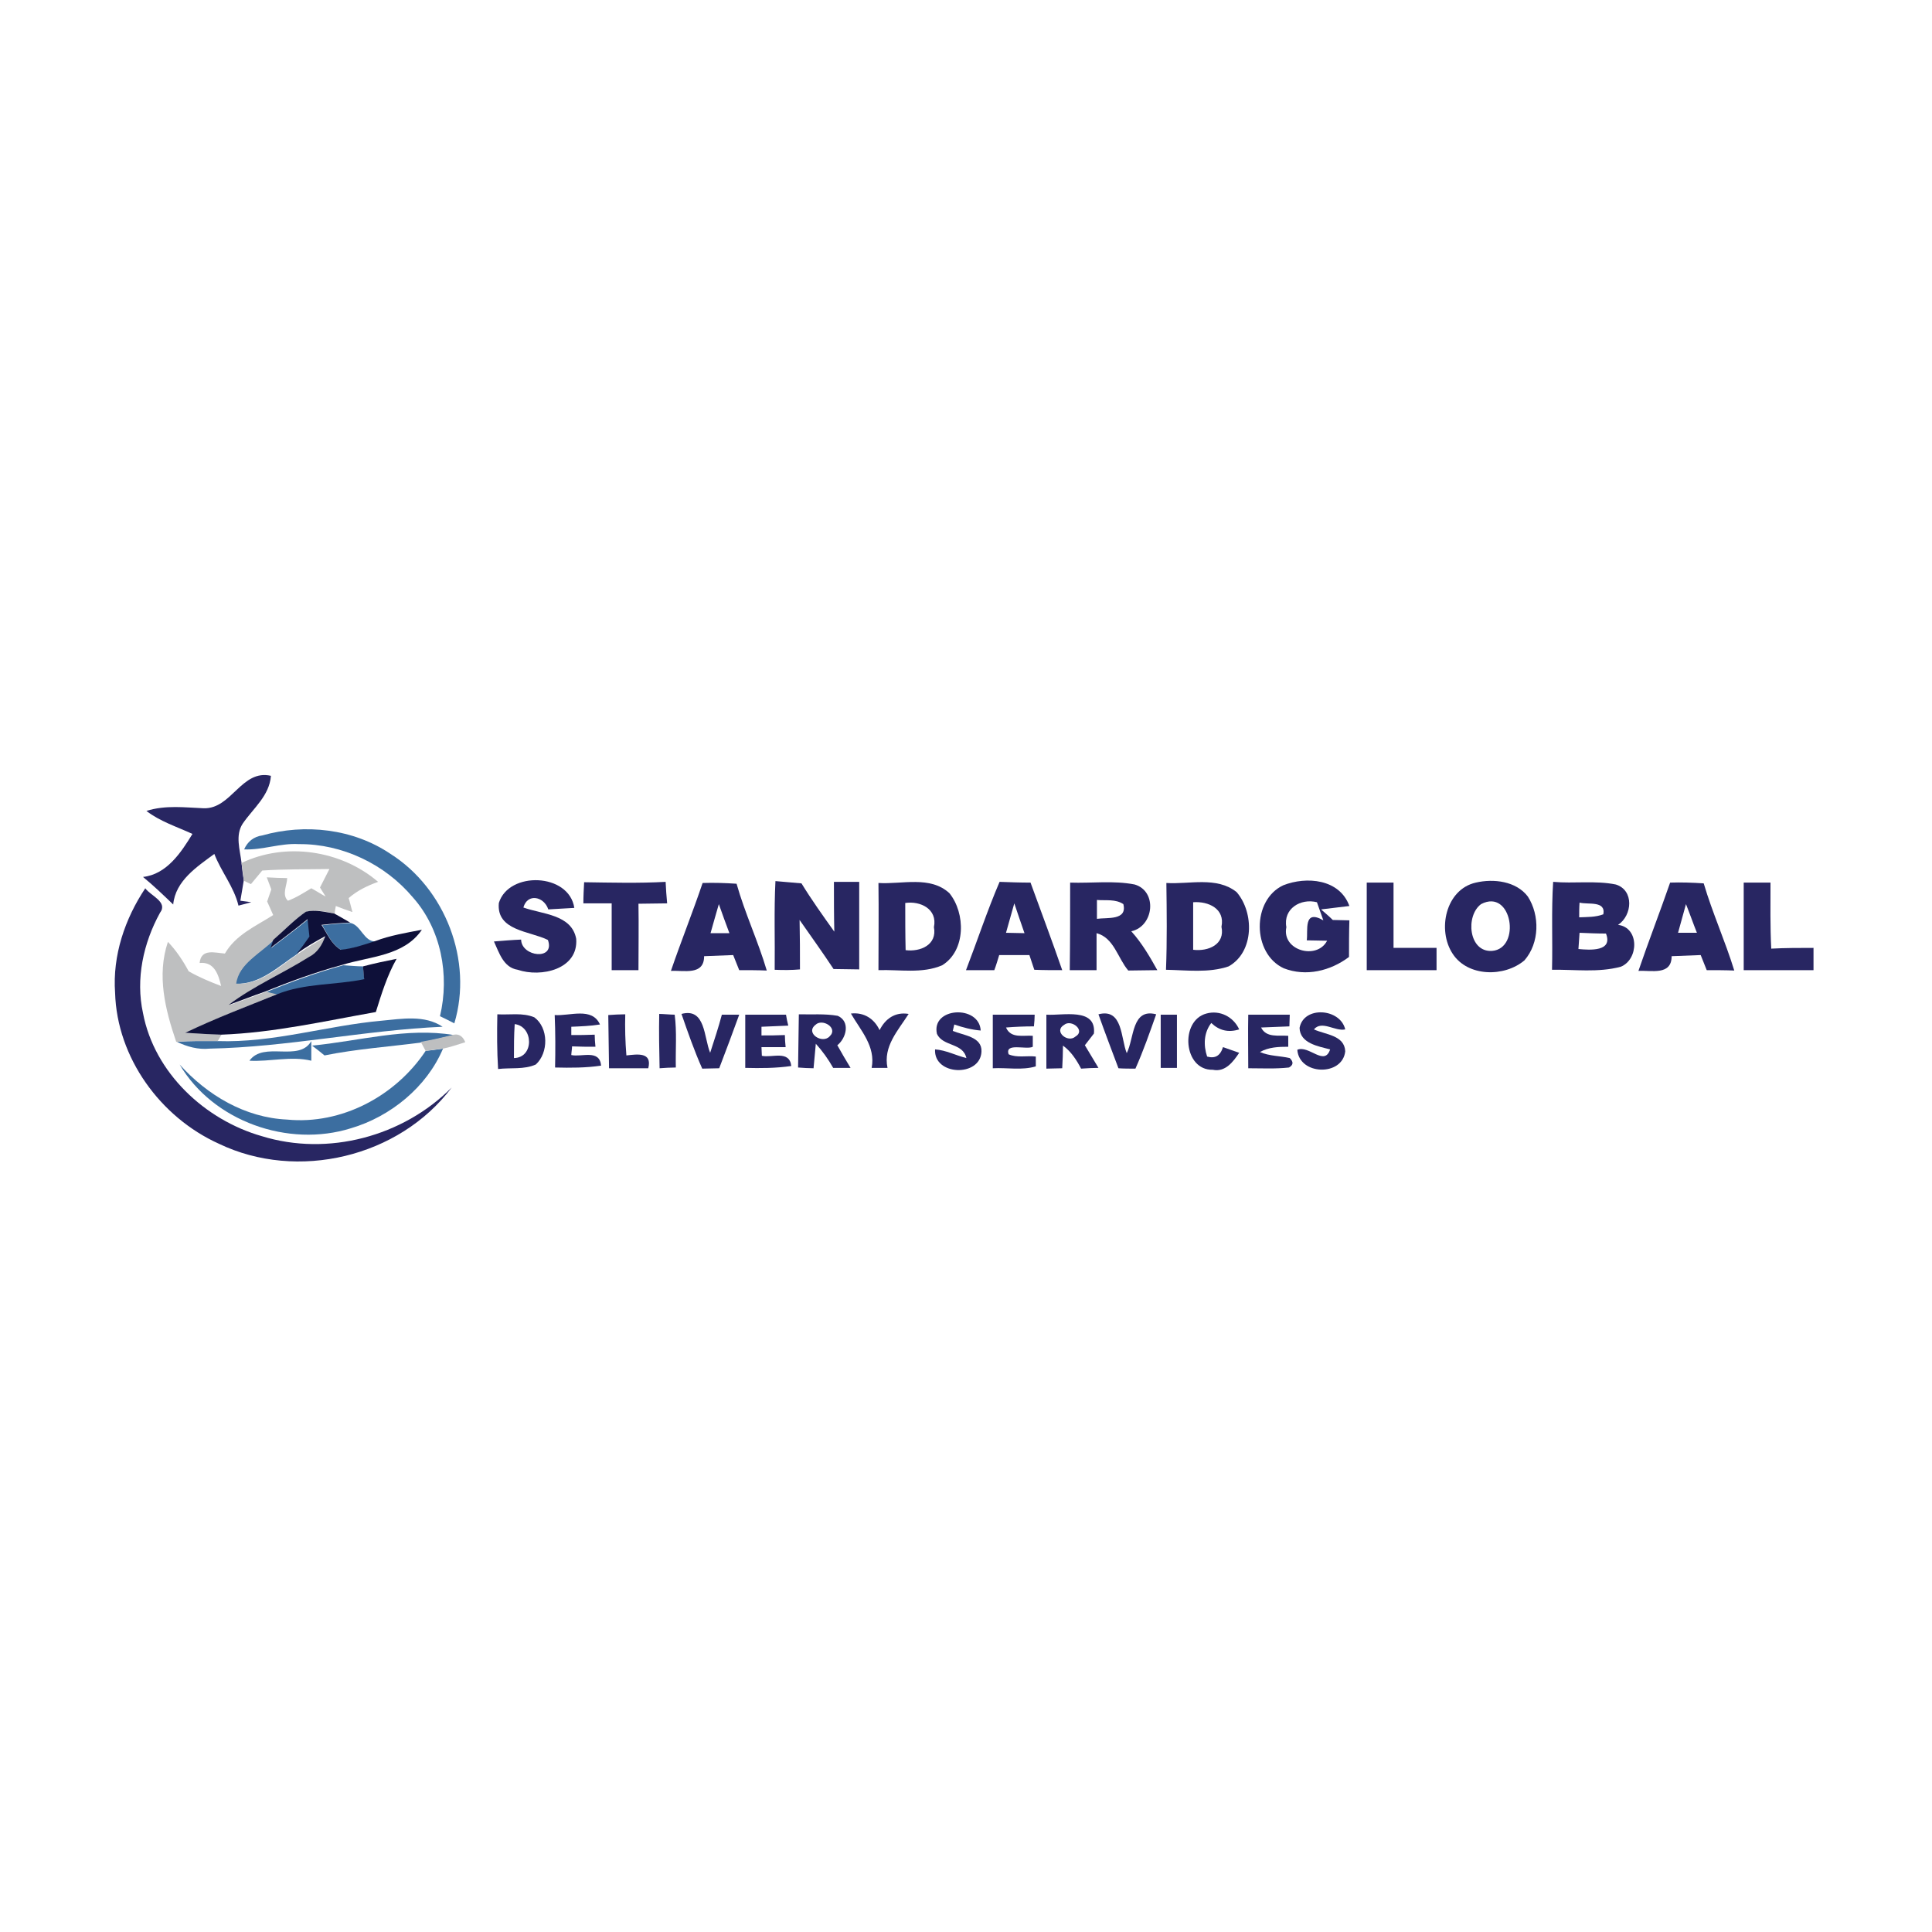<?xml version="1.0" encoding="utf-8"?>
<!-- Generator: Adobe Illustrator 21.1.0, SVG Export Plug-In . SVG Version: 6.00 Build 0)  -->
<svg version="1.1" id="Layer_1" xmlns="http://www.w3.org/2000/svg" xmlns:xlink="http://www.w3.org/1999/xlink" x="0px" y="0px"
	 viewBox="0 0 512 512" style="enable-background:new 0 0 512 512;" xml:space="preserve">
<style type="text/css">
	.st0{fill:#FFFFFF;}
	.st1{fill:#282662;}
	.st2{fill:#3C6EA0;}
	.st3{fill:#BEBFC0;}
	.st4{fill:#0E1039;}
</style>
<rect class="st0" width="512" height="512"/>
<g id="_x23_282662ff">
	<path class="st1" d="M54,214.2c7.4,0.2,10-10.4,17.8-8.6c-0.4,5.3-4.7,8.6-7.5,12.7c-2,3.1-0.7,6.9-0.3,10.3
		c0.1,1.2,0.4,3.5,0.6,4.7c-0.2,1.4-0.7,4.1-0.9,5.4c0.7,0.1,2.2,0.3,2.9,0.4c-1.1,0.3-2.2,0.6-3.4,0.9c-1.2-5-4.6-9-6.4-13.7
		c-4.6,3.4-10.3,7.1-10.9,13.4c-2.6-2.5-5.2-5-8-7.3c6.3-0.7,10.1-6.5,13.1-11.4c-4.1-1.9-8.6-3.3-12.2-6.1
		C43.9,213.3,49,214,54,214.2z"/>
	<path class="st1" d="M132.2,239.3c2.6-8.5,18.6-8,20,1.3c-2.3,0.1-4.6,0.3-6.9,0.4c-1.1-3.4-5.5-4.4-6.6-0.5c5,1.8,12.8,1.8,14,8.3
		c0.6,8.1-9.3,10.3-15.5,8.2c-3.8-0.6-4.9-4.5-6.3-7.5c2.4-0.2,4.8-0.4,7.2-0.5c0.1,4.6,9.1,5.6,7.1,0.1
		C140.4,246.7,131.5,246.7,132.2,239.3z"/>
	<path class="st1" d="M154.8,233.8c7.2,0.1,14.4,0.3,21.6-0.1c0.1,1.9,0.2,3.8,0.4,5.7c-2.5,0-5.1,0.1-7.6,0.1
		c0.1,5.9,0,11.8,0,17.6c-2.4,0-4.7,0-7.1,0c0-5.9,0-11.8,0-17.7c-2.5,0-5,0-7.5,0C154.6,237.5,154.7,235.7,154.8,233.8z"/>
	<path class="st1" d="M232.8,234c6.2,0.4,13.7-2,18.8,2.7c4.3,5.3,4.4,15.2-1.9,19.1c-5.3,2.3-11.3,1.1-16.9,1.3
		C232.8,249.4,232.9,241.7,232.8,234 M239.9,239.3c0,4.2,0,8.3,0.1,12.5c3.9,0.5,8.4-1.4,7.5-6.1
		C248.5,240.9,243.9,238.7,239.9,239.3z"/>
	<path class="st1" d="M264.9,233.7c2.7,0.1,5.5,0.2,8.2,0.2c2.8,7.7,5.7,15.4,8.4,23.2c-2.5,0-5,0-7.4-0.1c-0.3-1-1-2.9-1.3-3.9
		c-2.7,0-5.3,0-8,0c-0.3,1-0.9,3-1.3,4c-2.5,0-5,0-7.5,0C259,249.3,261.6,241.4,264.9,233.7 M268.8,239.4c-0.7,2.6-1.5,5.2-2.2,7.8
		c1.2,0,3.7,0.1,4.9,0.1C270.6,244.7,269.7,242.1,268.8,239.4z"/>
	<path class="st1" d="M340.1,234.6c6.1-2.4,14.9-1.7,17.5,5.5c-1.9,0.2-5.6,0.7-7.5,0.9c1,0.9,2.1,1.8,3.1,2.8
		c1.1,0,3.3,0.1,4.4,0.1c-0.1,3.2-0.1,6.5-0.1,9.7c-4.9,3.7-11.4,5.3-17.3,3C331.8,252.7,331.7,238.5,340.1,234.6 M340.9,245.7
		c-1.3,6.2,8.1,8.8,10.8,3.6c-1.4,0-4-0.1-5.4-0.1c0.4-2.5-1-8.4,4.4-5.3c-0.4-1.2-1.3-3.6-1.7-4.8C344.7,238,340,240.8,340.9,245.7
		z"/>
	<path class="st1" d="M391.1,233.9c4.7-1.1,10.7-0.4,13.8,3.7c3.2,5,3.1,12.3-0.9,16.9c-5.3,4.5-15,4.4-19-1.7
		C380.8,246.5,383.1,235.7,391.1,233.9 M392.5,239.6c-4.2,3.1-3.3,12.8,2.9,12.4C403.2,251.4,400.7,235.3,392.5,239.6z"/>
	<path class="st1" d="M186.2,234c3-0.1,6,0,9,0.2c2.2,7.8,5.7,15.2,8,23c-2.4-0.1-4.8-0.1-7.3-0.1c-0.4-1-1.2-3-1.6-4
		c-2.6,0.1-5.1,0.2-7.7,0.3c0,5.2-5.4,3.7-8.8,3.9C180.5,249.4,183.6,241.7,186.2,234 M190.5,239.6c-0.7,2.5-1.5,5.1-2.2,7.7
		c1.7,0,3.3,0,5,0C192.3,244.7,191.4,242.1,190.5,239.6z"/>
	<path class="st1" d="M205.3,257c0.1-7.8-0.2-15.6,0.2-23.5c2.3,0.2,4.6,0.4,6.9,0.6c2.7,4.4,5.7,8.6,8.7,12.8
		c-0.1-4.4-0.1-8.8-0.1-13.2c1.7,0,5,0,6.7,0c0,7.8,0,15.5,0,23.2c-2.2,0-4.5-0.1-6.8-0.1c-2.9-4.4-6-8.7-9-13
		c0.1,4.4,0.1,8.7,0.1,13.1C209.8,257.1,207.5,257.1,205.3,257z"/>
	<path class="st1" d="M283.6,233.9c5.7,0.2,11.5-0.6,17.1,0.5c6.1,1.8,5.1,11.1-0.9,12.4c2.8,3.1,4.9,6.7,6.9,10.3
		c-2.6,0-5.1,0.1-7.7,0.1c-2.8-3.3-3.8-8.7-8.4-9.9c0,3.3,0,6.5,0,9.8c-2.4,0-4.7,0-7.1,0C283.6,249.4,283.6,241.6,283.6,233.9
		 M290.7,238.5c0,1.7,0,3.3,0,5c2.7-0.4,8.1,0.5,7-3.9C295.6,238.2,293,238.7,290.7,238.5z"/>
	<path class="st1" d="M309.1,234c6.1,0.4,13.3-1.8,18.6,2.4c4.7,5.4,4.7,15.9-2.1,19.7c-5.3,1.8-11.1,1-16.6,0.9
		C309.3,249.3,309.2,241.6,309.1,234 M316.2,239.1c0,4.2,0,8.4,0,12.6c4,0.5,8.5-1.4,7.5-6.1C324.7,240.8,320.2,238.8,316.2,239.1z"
		/>
	<path class="st1" d="M362.2,233.9c2.4,0,4.7,0,7.1,0c0,5.8,0,11.5,0,17.3c3.8,0,7.6,0,11.4,0c0,1.5,0,4.5,0,5.9
		c-6.1,0-12.3,0-18.5,0C362.2,249.4,362.2,241.6,362.2,233.9z"/>
	<path class="st1" d="M411.3,257c0.2-7.8-0.2-15.5,0.3-23.3c5.5,0.5,11.2-0.4,16.6,0.7c4.9,1.5,4.4,8.2,0.6,10.7
		c5.7,0.7,5.5,9.2,0.7,11.1C423.5,257.8,417.3,256.9,411.3,257 M418.5,243.1c2.1-0.1,4.3,0,6.4-0.8c0.7-3.7-4.1-2.5-6.3-3.1
		C418.5,240.5,418.5,241.8,418.5,243.1 M418.3,251.5c3.1,0.3,9.2,0.7,7.3-4.1c-2.3,0-4.7-0.1-7-0.2
		C418.5,248.6,418.4,250.1,418.3,251.5z"/>
	<path class="st1" d="M442.6,233.9c2.9-0.1,5.9,0,8.9,0.2c2.3,7.8,5.7,15.3,8.1,23.1c-2.4-0.1-4.9-0.1-7.3-0.1c-0.4-1-1.2-3-1.6-4
		c-2.6,0.1-5.1,0.2-7.7,0.3c0,5.2-5.4,3.7-8.8,3.9C436.9,249.4,439.9,241.7,442.6,233.9 M446.8,239.6c-0.7,2.5-1.4,5.1-2.1,7.6
		c1.7,0,3.3,0,5,0C448.7,244.7,447.8,242.1,446.8,239.6z"/>
	<path class="st1" d="M462.1,233.9c2.3,0,4.7,0,7.1,0c0,5.8-0.1,11.7,0.2,17.5c3.7-0.2,7.5-0.2,11.2-0.2c0,1.5,0,4.5,0,5.9
		c-6.2,0-12.3,0-18.5,0C462.1,249.4,462.1,241.6,462.1,233.9z"/>
	<path class="st1" d="M38.5,235.4c1.4,2,6.1,3.6,3.9,6.5c-4.4,8-6.5,17.5-4.5,26.6c3,15.8,16.4,28.3,31.5,32.6
		c17.5,5.4,37.4,0.1,50.3-12.9c-13.9,18.5-40.9,24.9-61.7,14.9c-15.5-7-27-22.8-27.5-40C29.8,253.2,33.1,243.5,38.5,235.4z"/>
	<path class="st1" d="M211.7,268.8c3.4,0.1,6.9-0.2,10.3,0.4c3.4,1.5,2.3,5.9-0.1,7.8c1.1,2,2.3,4,3.5,6c-1.1,0-3.4,0-4.6,0
		c-1.3-2.3-2.8-4.4-4.6-6.4c-0.2,2.2-0.4,4.3-0.6,6.5c-1,0-3.1-0.1-4.1-0.2C211.6,278.2,211.6,273.5,211.7,268.8 M216.1,271.6
		c-2.8,2.2,1.9,5.2,3.8,3C222.2,272.4,217.9,269.8,216.1,271.6z"/>
	<path class="st1" d="M131.8,268.8c3.2,0.2,6.7-0.5,9.8,0.8c3.8,2.8,3.8,9.4,0.4,12.5c-3.1,1.4-6.7,0.8-10,1.2
		C131.7,278.5,131.7,273.7,131.8,268.8 M136.4,271.4c-0.2,3-0.2,6-0.2,9C141.6,280.3,141.4,272,136.4,271.4z"/>
	<path class="st1" d="M147,269c4,0.3,9.9-2.2,12,2.5c-2.5,0.4-5.1,0.5-7.6,0.6l0,2.2c2.1,0,4.1,0,6.2-0.1c0,0.8,0.1,2.4,0.2,3.2
		c-2.1,0-4.1,0-6.2-0.1c0,0.6-0.2,1.8-0.2,2.3c2.8,0.6,7.5-1.6,7.9,2.8c-4,0.6-8.1,0.6-12.2,0.5C147.2,278.4,147.2,273.7,147,269z"
		/>
	<path class="st1" d="M161.2,269c1.1-0.1,3.4-0.2,4.5-0.2c-0.1,3.6,0,7.2,0.3,10.9c2.8-0.3,6.9-1,5.8,3.4c-3.5,0-6.9,0-10.4,0
		C161.3,278.4,161.3,273.7,161.2,269z"/>
	<path class="st1" d="M174.7,268.7c1,0,3,0.2,4.1,0.2c0.6,4.6,0.2,9.3,0.3,14c-1.1,0-3.2,0.1-4.3,0.2
		C174.7,278.3,174.6,273.5,174.7,268.7z"/>
	<path class="st1" d="M180.6,268.7c6.4-1.7,5.9,6.2,7.6,10.3c1.1-3.4,2.2-6.7,3.1-10.1c1.1,0,3.5,0,4.6,0c-1.7,4.7-3.5,9.5-5.3,14.2
		c-1.1,0-3.4,0.1-4.5,0.1C184,278.5,182.3,273.6,180.6,268.7z"/>
	<path class="st1" d="M197.5,268.9c3.6,0,7.2,0,10.8,0c0.1,0.7,0.4,2.2,0.6,2.9c-2.4,0.1-4.7,0.2-7.1,0.3l0,2.3c2.1,0,4.1,0,6.2-0.1
		c0,0.8,0.1,2.4,0.2,3.2c-2.1,0-4.2,0-6.4,0c0,0.6,0.1,1.7,0.1,2.3c2.7,0.6,7.3-1.6,7.8,2.7c-4.1,0.6-8.2,0.6-12.2,0.5
		C197.5,278.3,197.5,273.6,197.5,268.9z"/>
	<path class="st1" d="M225.5,268.6c3.5-0.4,6.2,1.4,7.6,4.4c1.5-3,4.1-4.9,7.7-4.3c-2.8,4.4-6.8,8.6-5.6,14.3c-1,0-3.1,0-4.2,0
		C232.1,277.3,228.1,273.1,225.5,268.6z"/>
	<path class="st1" d="M248.3,274c-1.6-7.1,11.2-7.8,11.6-0.9c-2.4-0.2-4.7-0.8-7-1.6c-0.1,0.4-0.3,1.2-0.4,1.7
		c2.8,1.2,7.8,1.5,7.6,5.5c-0.3,6.8-12.7,6.4-12.3-0.6c2.9,0.2,5.5,1.6,8.3,2.3C255.2,276.3,249.9,277.4,248.3,274z"/>
	<path class="st1" d="M263.1,268.9c3.7,0,7.4,0,11.1,0c0,0.8-0.1,2.3-0.2,3.1c-2.5,0-4.9,0.1-7.4,0.3c1.3,3,4.6,2,7.1,2.2l0,2.9
		c-1.6,0.9-7.5-1.2-6.4,2c2.2,1,4.9,0.3,7.2,0.6c0,0.6,0,2,0,2.6c-3.6,1.1-7.6,0.3-11.4,0.5C263.1,278.3,263.1,273.6,263.1,268.9z"
		/>
	<path class="st1" d="M277.3,268.9c4.3,0.3,13.3-2,12.6,5c-0.6,0.8-1.8,2.3-2.4,3.1c1.2,2,2.4,4,3.6,6c-1.1,0-3.4,0.1-4.6,0.2
		c-1.2-2.3-2.7-4.6-4.8-6.1c0,1.5-0.1,4.5-0.2,6c-1.1,0-3.2,0.1-4.2,0.1C277.3,278.4,277.3,273.6,277.3,268.9 M282,271.6
		c-2.9,1.7,1,4.9,3,3.1C287.8,273.1,283.9,270,282,271.6z"/>
	<path class="st1" d="M291.1,268.8c6.5-1.7,5.9,6.4,7.5,10.3c2-4,1.3-12,7.8-10.3c-1.7,4.8-3.4,9.7-5.5,14.4c-1.1,0-3.4,0-4.5-0.1
		C294.6,278.3,292.8,273.6,291.1,268.8z"/>
	<path class="st1" d="M307.6,268.9c1.1,0,3.2,0,4.3,0c0,4.7,0,9.4,0,14.1c-1.1,0-3.2,0-4.3,0C307.6,278.3,307.6,273.6,307.6,268.9z"
		/>
	<path class="st1" d="M321.4,283.5c-7.8,0.2-8.8-13-1.7-14.9c3.6-1,7.2,0.9,8.7,4.2c-2.9,0.9-5.3,0.3-7.4-1.7
		c-2,2.6-2.1,5.9-1.1,8.9c2.1,0.6,3.5-0.2,4.2-2.5c1.1,0.4,3.2,1.1,4.3,1.5C326.8,281.4,324.7,284.2,321.4,283.5z"/>
	<path class="st1" d="M330.8,268.9c3.7,0,7.4,0,11,0c0,0.8-0.1,2.3-0.1,3.1c-2.5,0.1-5,0.2-7.5,0.3c1.4,2.8,4.6,2,7.2,2.2v2.9
		c-2.6,0-5.2,0.1-7.5,1.4c2.5,1.1,5.3,1,7.9,1.6c1,1,1,1.8-0.2,2.5c-3.6,0.4-7.2,0.2-10.8,0.2C330.8,278.3,330.7,273.6,330.8,268.9z
		"/>
	<path class="st1" d="M344.4,272.4c1.1-5.9,10.8-5.2,12.1,0.4c-2.7,0.6-6.2-2.5-8.3,0c3,1.4,8.1,1.5,8.3,5.8
		c-0.7,6.7-12.2,6.4-12.7-0.4c3.1-1.3,7.2,4.5,8.7-0.1C349.4,277.3,344.5,276.5,344.4,272.4z"/>
</g>
<g id="_x23_3c6ea0ff">
	<path class="st2" d="M69.5,221.4c11.3-3.2,24.1-1.8,34,4.9c14.5,9.2,21.9,28.3,16.9,44.9c-0.9-0.5-2.8-1.4-3.8-1.9
		c2.6-10.9,0.3-23.1-7.2-31.5c-7.4-8.8-18.7-14.2-30.2-14.1c-4.9-0.3-9.6,1.6-14.5,1.4C65.6,223,67.3,221.7,69.5,221.4z"/>
	<path class="st2" d="M71.9,251.2c3.3-2.5,6.6-5,9.8-7.6c0.1,1.5,0.3,3.1,0.5,4.6c-1.1,1.6-2.2,3.1-3.4,4.6c-5,3.3-10,8.2-16.4,7.9
		c0.7-5.3,6.6-8.1,10.1-11.7L71.9,251.2z"/>
	<path class="st2" d="M92.9,244.6c2.8,0.6,3.5,5,6.7,4.9c-3,1-6,2-9.1,2.3c-2.5-1.4-3.7-4.2-5.1-6.6
		C87.9,244.9,90.4,244.7,92.9,244.6z"/>
	<path class="st2" d="M70.5,262.9c6.7-2.7,13.5-5.2,20.5-7.1c1.7,0.1,3.5,0.3,5.2,0.3c0.1,0.9,0.3,2.7,0.3,3.6
		c-7.7,1.6-15.7,1-23.1,4C72.7,263.5,71.3,263.1,70.5,262.9z"/>
	<path class="st2" d="M101.1,270.5c5.4-0.5,11.4-1.6,16.2,1.6c-20.7,0.9-41.1,5.4-61.8,5.8c-3,0.3-5.9-0.5-8.6-1.8
		c3.6-0.3,7.2-0.2,10.8-0.2C72.4,276.4,86.6,271.8,101.1,270.5z"/>
	<path class="st2" d="M82.7,277.1c12.5-1.2,25-4.9,37.6-2.8c-2.9,0.7-5.9,1.4-8.8,2c-8.5,1.1-17.1,1.7-25.5,3.4
		C84.9,278.8,83.8,277.9,82.7,277.1z"/>
	<path class="st2" d="M82.5,275.9c0,1.7,0,3.4,0,5.2c-5.4-1.3-10.9,0.3-16.4,0C69.9,275.8,79.2,281.6,82.5,275.9z"/>
	<path class="st2" d="M112.8,278.5c1.1-0.1,3.4-0.4,4.6-0.6c-4.3,10.2-13.9,18-24.4,21.1c-16.6,5.2-36.5-1.8-45.4-16.9
		c7.3,8.1,17.3,14.1,28.5,14.6C90.5,298.1,104.8,290.5,112.8,278.5z"/>
</g>
<g id="_x23_bebfc0ff">
	<path class="st3" d="M64,228.7c11.7-5.6,26.4-3.4,36.2,5c-2.8,1-5.5,2.3-7.8,4.3c0.3,0.9,0.7,2.7,1,3.7c-1.5-0.5-2.9-1-4.4-1.6
		c-0.1,0.5-0.3,1.5-0.3,2c-2.5-0.5-5-1.1-7.5-0.5c-3.2,2-5.7,4.8-8.5,7.4c-3.5,3.6-9.4,6.3-10.1,11.7c6.4,0.3,11.4-4.5,16.4-7.9
		c2.4-1.7,5-3.2,7.6-4.7c-0.7,2.3-2,4.5-4.3,5.5c-7,4.4-14.7,7.7-21.3,12.7c3.2-1.1,6.4-2.3,9.6-3.5c0.7,0.2,2.2,0.6,2.9,0.7
		c-8.1,3.2-16.3,6.4-24.3,10.2c3.2,0.2,6.4,0.4,9.5,0.5l-1,1.7c-3.6,0-7.2-0.1-10.8,0.2l-0.2,0c-2.9-8.5-5.2-17.6-2.2-26.5
		c2.2,2.3,4,5,5.5,7.8c2.8,1.6,5.7,2.8,8.6,3.9c-0.7-3-1.8-6.5-5.7-6.1c0.4-3.9,4-2.7,6.7-2.5c2.9-5,8.1-7.2,12.8-10.2
		c-0.4-0.9-1.2-2.7-1.6-3.6c0.3-0.8,0.8-2.4,1.1-3.2c-0.3-0.8-0.9-2.4-1.2-3.2c1.4,0.1,4.1,0.2,5.4,0.2c0,1.9-1.5,4.4,0.2,6
		c2.2-0.8,4.2-2.1,6.2-3.3c1.3,0.7,2.5,1.5,3.8,2.2c-0.4-0.6-1.1-1.8-1.5-2.4c0.8-1.6,1.7-3.3,2.5-4.9c-5.9,0.1-11.9,0-17.8,0.4
		c-0.8,0.9-2.2,2.7-3,3.6l-1.9-0.9C64.5,232.2,64.2,229.9,64,228.7z"/>
	<path class="st3" d="M120.3,274.2c1.5-0.3,2.5,0.7,3,2c-2,0.6-3.9,1.3-5.9,1.7c-1.1,0.1-3.4,0.4-4.6,0.6l-1.3-2.4
		C114.5,275.6,117.4,274.9,120.3,274.2z"/>
</g>
<g id="_x23_0e1039ff">
	<path class="st4" d="M81.1,241.6c2.5-0.6,5.1,0.1,7.5,0.5c1.1,0.6,3.2,1.8,4.2,2.4c-2.5,0.1-5,0.3-7.6,0.6c1.5,2.3,2.6,5.1,5.1,6.6
		c3.1-0.3,6.1-1.3,9.1-2.3c4-1.5,8.2-2.2,12.4-3c-4.8,7-13.7,7-21.1,9.3c-7,1.9-13.8,4.4-20.5,7.1c-3.2,1.1-6.4,2.4-9.6,3.5
		c6.6-5,14.3-8.3,21.3-12.7c2.2-1.1,3.5-3.2,4.3-5.5c-2.6,1.4-5.2,2.9-7.6,4.7c1.2-1.5,2.3-3,3.4-4.6c-0.2-1.5-0.3-3.1-0.5-4.6
		c-3.2,2.6-6.5,5.1-9.8,7.6l0.7-2.1C75.4,246.5,78,243.7,81.1,241.6z"/>
	<path class="st4" d="M96.2,256.1c3-0.8,5.9-1.4,8.9-2c-2.5,4.4-4,9.3-5.5,14.1c-13.6,2.4-27.1,5.5-41,6c-3.2-0.1-6.4-0.3-9.5-0.5
		c7.9-3.8,16.1-6.9,24.3-10.2c7.4-3,15.4-2.4,23.1-4C96.4,258.8,96.3,257,96.2,256.1z"/>
</g>
</svg>
